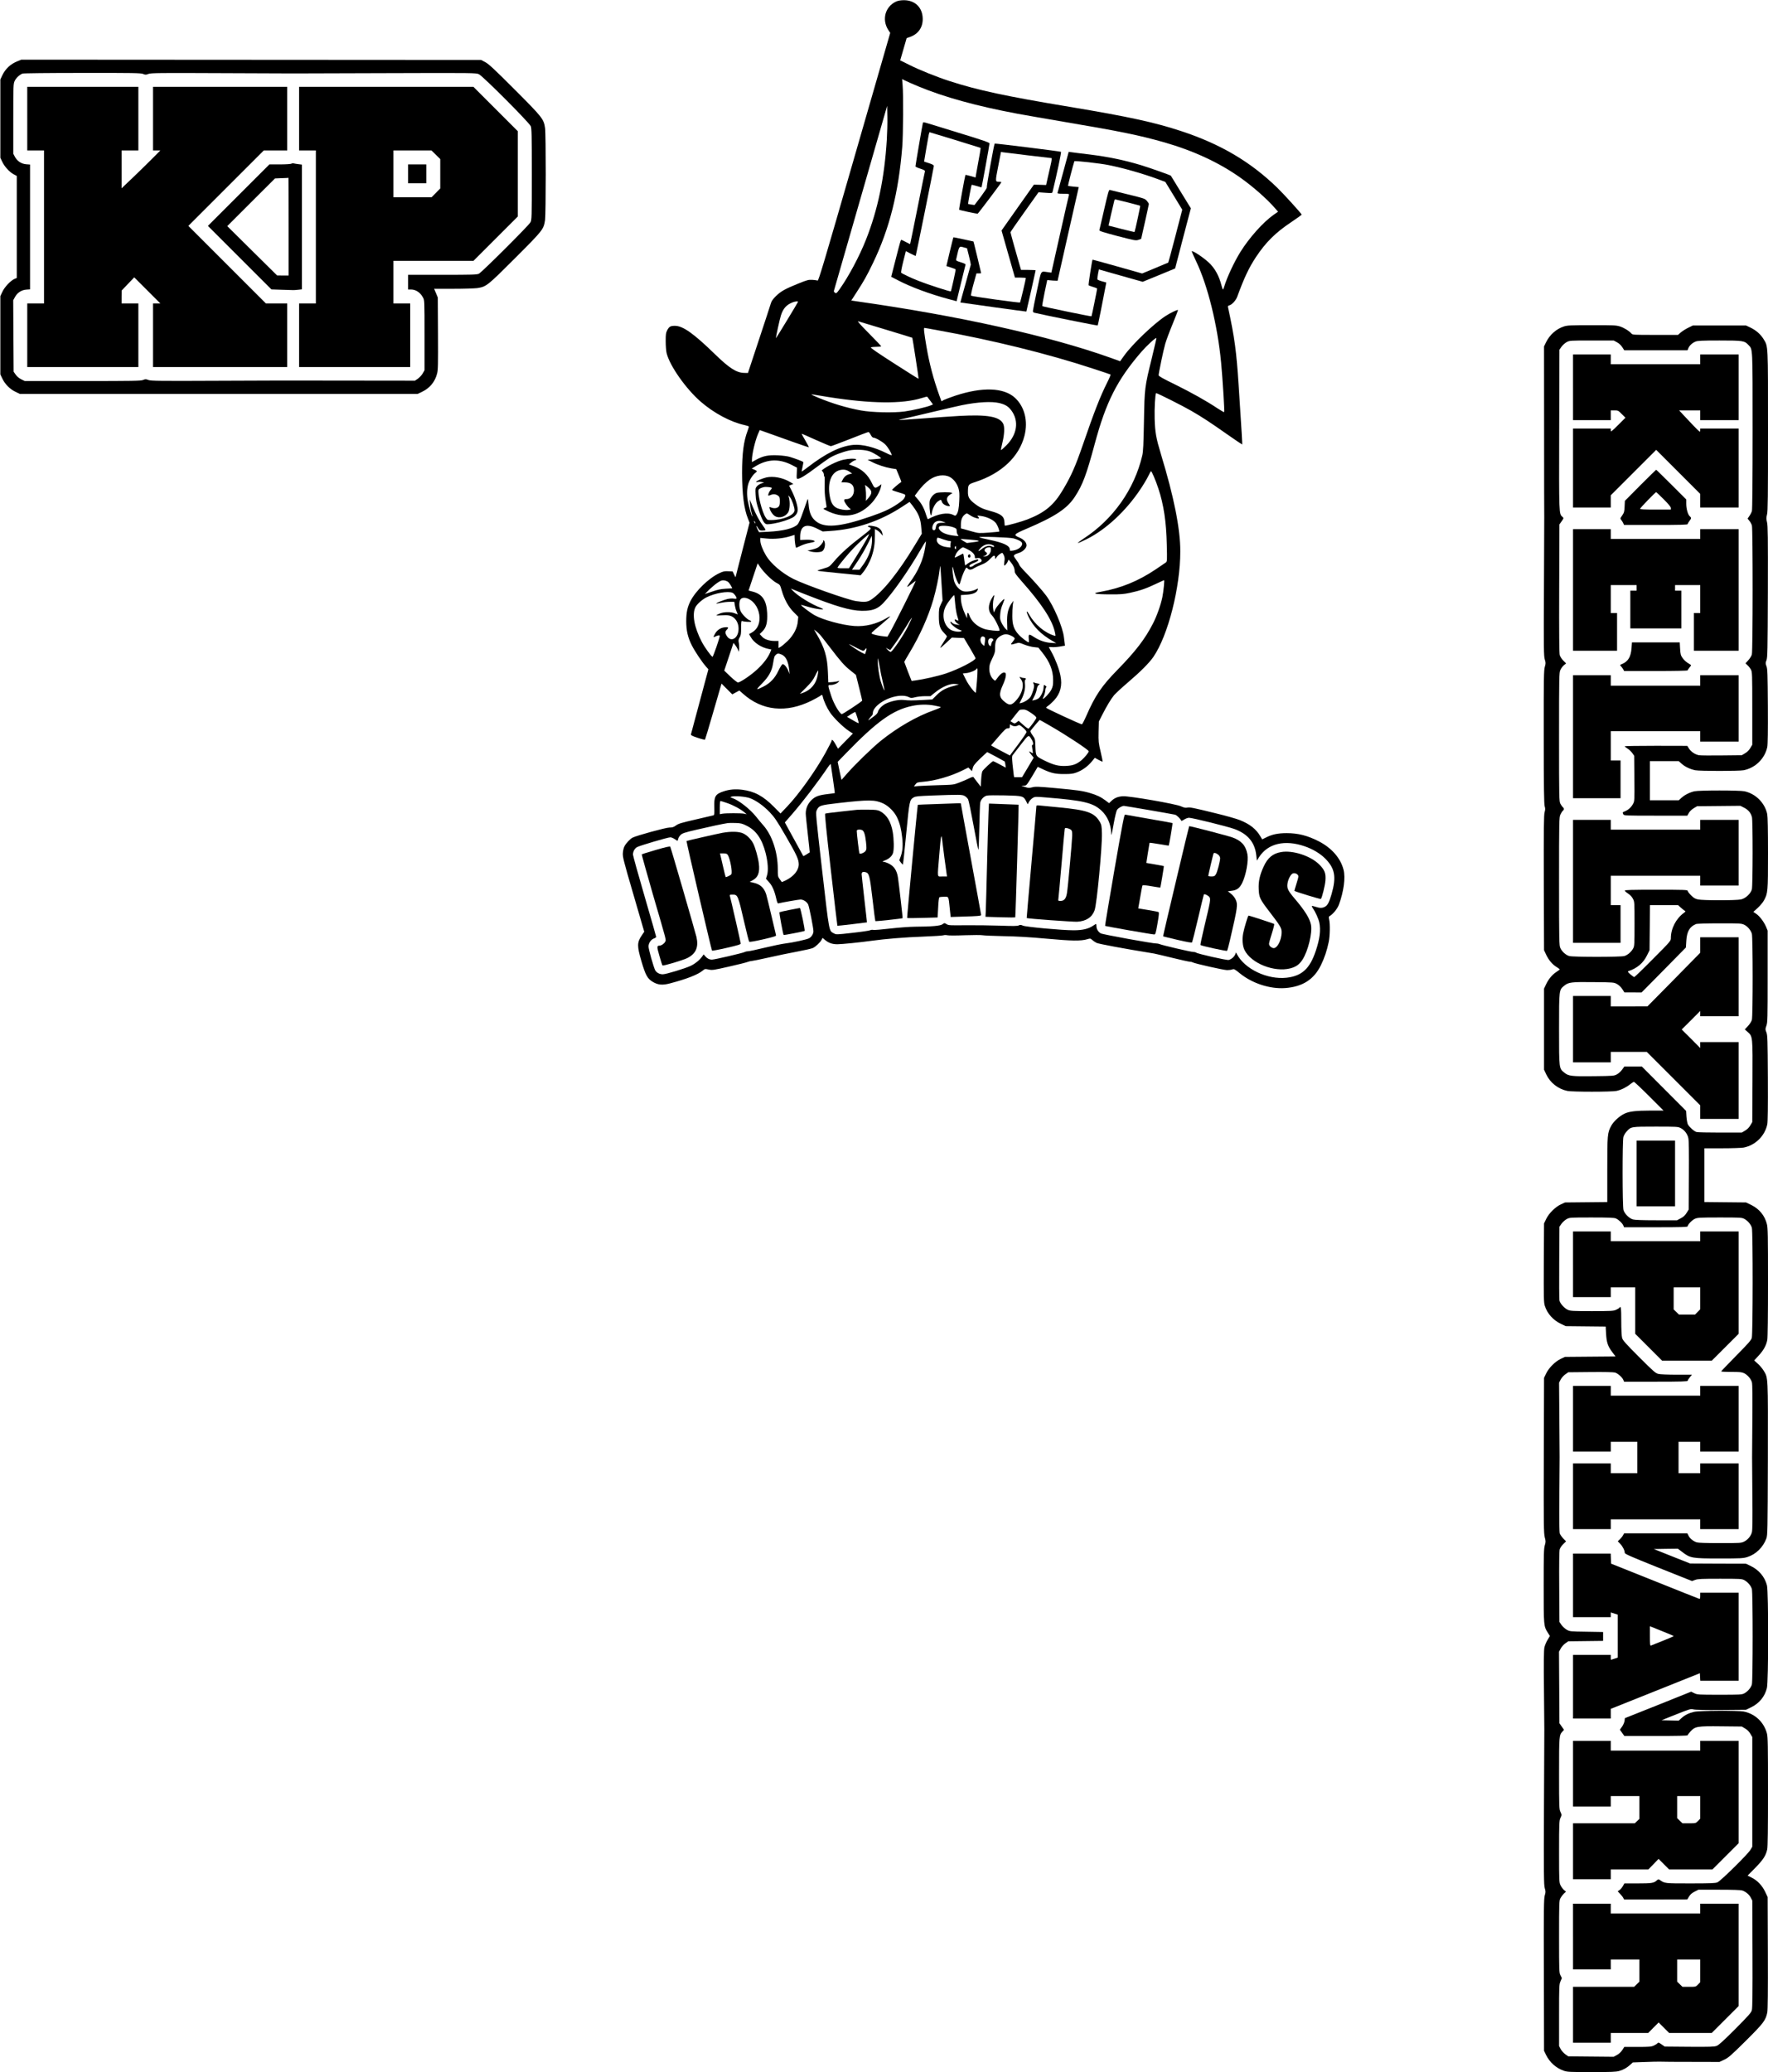 <?xml version="1.0" encoding="UTF-8" standalone="yes"?>
<svg version="1.0" xmlns="http://www.w3.org/2000/svg" width="669.244mm" height="784.457mm" viewBox="0 0 2530 2965" preserveAspectRatio="xMidYMid meet">
  <g transform="translate(0,2965) scale(0.1,-0.1)" fill="#000000" stroke="none">
    <path d="M12824 29631 c-156 -71 -208 -256 -114 -405 l29 -44 -512 -1776
c-429 -1491 -514 -1775 -527 -1769 -8 4 -42 9 -75 11 -54 3 -74 -2 -198 -52
-191 -77 -252 -111 -324 -181 -45 -45 -64 -73 -73 -106 -7 -24 -83 -258 -170
-519 l-157 -475 -54 1 c-111 3 -212 68 -414 264 -308 300 -462 410 -578 410
-62 0 -82 -11 -109 -63 -19 -36 -22 -57 -22 -157 0 -63 6 -140 13 -170 44
-182 277 -513 491 -698 186 -161 425 -289 623 -332 32 -8 60 -16 62 -20 2 -4
-5 -31 -16 -60 -58 -152 -80 -326 -80 -608 1 -303 28 -512 83 -648 l24 -61
-101 -391 -100 -391 -21 42 -20 42 -63 3 c-53 3 -73 -2 -126 -27 -152 -71
-340 -253 -415 -401 -44 -87 -60 -164 -60 -287 0 -133 22 -230 79 -344 44 -87
142 -234 200 -301 l38 -43 -122 -455 c-68 -250 -125 -464 -127 -474 -2 -16 13
-24 96 -52 56 -19 102 -30 105 -25 4 6 58 188 121 405 l115 396 77 -77 77 -77
51 28 50 27 50 -44 c275 -247 621 -282 984 -101 49 25 102 54 117 64 35 26 36
25 44 -11 13 -57 57 -154 101 -220 51 -77 191 -214 272 -267 l57 -37 -107
-108 -106 -109 -37 66 c-32 58 -55 76 -55 45 0 -5 -39 -80 -86 -167 -141 -257
-379 -591 -548 -769 l-97 -102 -92 93 c-156 158 -280 224 -457 247 -99 12
-181 5 -265 -23 -121 -40 -139 -72 -133 -236 2 -84 0 -103 -12 -107 -8 -2
-114 -27 -235 -55 -243 -56 -266 -63 -312 -97 -24 -17 -45 -23 -84 -23 -51 0
-471 -115 -528 -145 -35 -18 -95 -82 -116 -125 -10 -19 -20 -61 -22 -95 -4
-55 9 -107 151 -593 l155 -533 -34 -50 c-70 -102 -71 -153 -6 -373 58 -198 86
-248 160 -293 76 -46 140 -52 249 -23 237 62 401 126 469 184 29 24 33 25 85
14 52 -11 69 -8 289 42 129 29 249 59 268 67 18 7 43 13 55 13 11 0 120 22
241 49 121 28 307 66 414 86 107 20 208 43 225 52 40 20 104 80 122 116 l15
28 32 -27 c53 -45 105 -64 180 -64 62 0 331 27 492 50 186 26 486 51 730 59
149 6 281 14 295 19 14 5 38 5 55 1 16 -5 129 -5 250 0 121 4 236 4 255 0 19
-4 154 -10 300 -13 182 -3 375 -14 615 -36 363 -33 492 -35 584 -8 42 13 46
12 70 -10 14 -13 42 -32 62 -42 29 -15 387 -82 824 -153 17 -3 133 -30 259
-61 126 -31 240 -56 253 -56 13 0 32 -4 42 -10 35 -18 443 -110 491 -110 27 0
60 4 75 10 23 9 34 4 106 -55 178 -145 430 -227 648 -212 250 18 413 122 513
327 51 103 87 212 112 332 18 85 21 260 6 323 -7 33 -6 41 8 49 45 24 110 104
131 160 70 189 97 389 67 503 -42 165 -170 312 -356 407 -161 82 -294 116
-458 116 -124 0 -208 -18 -291 -60 l-59 -29 -25 42 c-63 107 -150 175 -293
233 -46 19 -202 63 -346 98 -331 81 -369 89 -410 81 -24 -5 -48 1 -88 19 -77
35 -737 149 -830 144 -73 -4 -123 -25 -168 -69 l-31 -30 -47 36 c-66 50 -129
81 -226 109 -111 32 -174 41 -499 71 -243 22 -282 23 -327 11 -46 -12 -57 -11
-104 5 l-53 18 37 1 c36 0 37 1 118 134 l80 135 83 -39 c112 -52 173 -65 302
-64 88 0 122 4 170 22 81 30 158 85 215 153 l47 57 53 -29 c29 -16 55 -27 58
-25 2 3 -10 66 -28 141 -30 128 -32 146 -29 285 l4 148 48 95 c65 127 126 229
171 283 21 24 110 107 199 183 183 156 304 279 364 366 210 310 383 992 383
1510 0 323 -91 778 -276 1385 -70 233 -85 313 -91 510 -4 152 7 353 21 367 6
6 379 -181 501 -252 156 -90 271 -165 508 -332 121 -85 221 -152 223 -151 3 3
-6 157 -51 848 -32 489 -58 683 -152 1116 -4 16 1 23 19 27 38 10 94 71 113
124 98 268 166 412 265 563 142 215 283 355 509 505 82 55 149 103 148 107 -6
18 -258 296 -349 384 -383 372 -810 624 -1373 810 -383 126 -752 207 -1605
349 -913 152 -1305 236 -1710 367 -180 58 -435 160 -581 234 l-127 63 46 159
46 159 46 16 c120 43 186 136 184 262 -2 159 -109 265 -269 265 -47 0 -84 -7
-111 -19z m321 -1216 c366 -152 834 -281 1410 -389 105 -19 417 -74 695 -121
778 -132 1045 -186 1399 -286 425 -121 796 -292 1105 -512 175 -124 378 -303
486 -428 l49 -56 -62 -43 c-152 -107 -352 -331 -479 -536 -89 -144 -190 -361
-229 -491 -7 -24 -15 -43 -19 -43 -3 0 -12 24 -19 53 -37 145 -98 255 -188
337 -80 73 -227 170 -239 157 -2 -2 25 -64 60 -138 168 -348 309 -919 360
-1454 20 -207 51 -704 44 -710 -3 -3 -45 21 -94 53 -162 108 -366 222 -606
341 -173 84 -238 121 -238 133 0 33 69 363 95 453 15 50 62 177 106 283 44
107 78 196 76 198 -8 8 -112 -42 -183 -89 -167 -110 -473 -403 -587 -563 l-58
-81 -136 49 c-872 312 -2169 601 -3630 808 l-81 12 72 112 c102 156 154 248
239 426 235 487 366 1008 418 1660 14 172 17 758 5 888 l-7 83 40 -20 c22 -12
110 -50 196 -86z m-455 -765 c-34 -545 -128 -997 -297 -1425 -95 -241 -249
-529 -379 -712 -41 -57 -47 -62 -65 -50 -11 6 -18 19 -16 27 2 8 175 607 383
1331 l379 1317 3 -157 c2 -86 -2 -235 -8 -331z m-1270 -2316 c0 -7 -314 -524
-316 -521 -5 5 55 278 71 326 33 102 79 152 170 188 32 12 75 17 75 7z m1258
-399 c205 -62 375 -114 377 -116 4 -5 93 -583 90 -587 -2 -2 -159 97 -349 219
-237 152 -343 225 -334 230 7 5 43 9 81 9 37 0 67 3 67 7 0 4 -80 88 -177 186
-115 116 -169 176 -153 172 14 -5 193 -59 398 -120z m723 -5 c799 -144 1594
-340 2238 -552 135 -44 249 -82 253 -85 4 -2 -17 -53 -47 -112 -103 -206 -185
-416 -352 -901 -104 -301 -163 -436 -281 -634 -130 -221 -258 -328 -511 -427
-80 -31 -287 -89 -321 -89 -3 0 -6 21 -6 46 -3 86 -46 122 -202 164 -114 30
-161 54 -241 118 -64 52 -81 86 -80 157 2 105 3 106 109 141 370 121 624 360
700 660 54 211 2 416 -136 544 -160 147 -466 158 -854 30 -68 -23 -140 -50
-161 -60 l-37 -20 -30 83 c-85 235 -144 461 -185 702 -33 195 -41 265 -29 265
5 0 83 -13 173 -30z m3085 -387 c-107 -436 -107 -434 -116 -918 -6 -332 -11
-435 -24 -490 -113 -484 -417 -915 -840 -1190 -48 -32 -85 -60 -82 -63 3 -3
61 22 128 56 274 137 559 401 767 713 43 64 93 148 112 187 19 40 37 72 40 72
10 0 69 -137 104 -245 78 -235 114 -475 122 -813 5 -220 5 -234 -13 -248 -11
-8 -75 -52 -144 -98 -251 -169 -499 -270 -784 -321 -86 -16 -96 -20 -75 -28
13 -6 105 -10 204 -10 149 -1 198 3 285 22 141 30 233 62 369 127 62 29 116
54 119 54 8 0 -8 -159 -24 -240 -24 -116 -79 -272 -136 -382 -112 -219 -246
-394 -509 -663 -226 -231 -318 -368 -445 -659 -29 -66 -57 -120 -63 -119 -41
10 -511 228 -511 237 0 6 13 19 29 29 16 9 53 44 84 76 92 100 121 214 92 356
-20 98 -72 234 -125 331 -22 39 -40 73 -40 75 0 3 19 3 41 1 23 -3 75 1 116 8
l73 13 -4 31 c-3 17 -8 56 -11 87 -16 146 -147 453 -255 599 -58 78 -200 237
-327 367 -28 29 -55 63 -58 75 -4 13 -25 46 -46 74 -35 48 -37 53 -21 67 9 8
36 20 59 26 57 16 113 69 113 109 0 43 -40 86 -105 113 -87 36 -78 47 103 124
413 176 584 290 695 461 112 173 163 311 282 752 162 605 323 921 671 1323 75
86 203 204 212 194 2 -2 -26 -124 -62 -272z m-4626 -573 c604 -95 1051 -100
1328 -14 42 13 78 22 80 20 1 -2 21 -28 43 -57 l40 -54 -33 -14 c-60 -25 -255
-70 -375 -87 -155 -21 -468 -14 -624 15 -202 37 -405 98 -609 182 -104 44
-122 55 -70 45 19 -4 118 -20 220 -36z m2439 -85 c87 -21 129 -47 174 -107
111 -151 83 -344 -73 -500 -39 -39 -73 -69 -76 -66 -2 3 7 52 21 109 29 119
33 225 10 269 -52 101 -226 132 -620 111 -115 -7 -358 -23 -539 -37 -181 -14
-330 -23 -332 -21 -2 2 25 9 59 16 34 7 220 50 412 96 193 46 387 91 433 100
224 45 421 56 531 30z m-2956 -555 c126 -45 231 -80 232 -78 2 2 -21 46 -51
97 -30 51 -54 95 -52 96 2 2 93 -38 203 -88 110 -49 207 -90 215 -89 8 0 130
46 270 101 140 56 260 101 267 101 7 0 22 -18 33 -40 11 -22 27 -40 36 -40 30
0 128 -55 170 -96 39 -38 94 -128 94 -154 0 -6 -35 7 -77 29 -171 85 -344 128
-472 117 -184 -17 -392 -119 -651 -319 -47 -36 -86 -64 -88 -63 -1 2 4 32 12
66 8 35 13 67 10 71 -5 8 -114 50 -194 74 -30 9 -107 19 -170 22 -136 6 -210
-9 -307 -62 l-63 -35 0 29 c0 83 45 275 87 373 l25 56 121 -43 c67 -24 225
-80 350 -125z m1106 -138 c58 -23 166 -90 158 -99 -3 -3 -48 -8 -99 -12 l-93
-7 62 -32 c79 -41 189 -77 278 -92 l70 -11 38 -91 c21 -49 37 -91 35 -92 -38
-24 -137 -110 -133 -115 2 -5 47 -21 100 -36 86 -26 95 -30 89 -49 -12 -42
-35 -65 -117 -120 -104 -69 -193 -110 -381 -175 -443 -153 -664 -170 -788 -61
-61 53 -88 120 -97 234 -4 50 -10 84 -14 76 -3 -8 -31 -87 -62 -174 -37 -108
-64 -169 -82 -188 -54 -57 -205 -94 -419 -105 l-132 -6 -22 42 c-26 53 -20 65
8 16 19 -31 26 -35 61 -35 22 0 42 3 45 8 2 4 -11 28 -30 52 -52 69 -104 164
-152 280 l-43 105 5 -71 c3 -38 12 -92 21 -119 8 -27 12 -51 10 -53 -6 -6 -52
154 -64 222 -16 90 -13 177 8 246 19 60 65 130 103 158 26 19 22 28 -18 44
l-37 15 59 36 c171 103 342 107 524 11 l65 -34 -3 -80 c-4 -69 -2 -80 12 -80
32 0 117 51 253 154 76 57 165 120 197 141 67 43 190 90 286 111 90 19 230 12
299 -14z m1142 -365 c56 -30 104 -93 125 -164 13 -43 15 -83 11 -172 -5 -117
-16 -171 -41 -204 -13 -17 -17 -17 -43 -4 -82 42 -217 19 -364 -60 -4 -2 -17
29 -29 69 -26 87 -65 158 -120 220 l-40 46 43 58 c53 71 117 136 172 174 91
63 208 78 286 37z m-533 -410 c90 -120 116 -185 126 -322 l7 -80 -94 -155
c-239 -398 -471 -686 -636 -792 -51 -32 -95 -35 -213 -17 -122 19 -729 234
-893 316 -163 82 -325 220 -393 335 -49 83 -81 167 -82 213 l0 40 91 -9 c105
-11 239 2 337 33 l62 19 1 -42 c0 -45 13 -134 20 -141 3 -2 31 9 64 26 33 16
89 35 125 41 36 6 69 15 74 19 18 16 -50 31 -126 27 l-78 -3 0 44 c0 159 81
199 240 120 l83 -42 106 7 c363 22 718 141 1031 347 58 38 106 69 106 69 1 0
20 -24 42 -53z m845 -151 c30 -19 97 -39 104 -32 4 3 -1 14 -11 24 -16 18 -14
19 46 10 87 -12 182 -60 213 -106 23 -33 51 -110 43 -117 -2 -1 -68 -8 -147
-14 -138 -10 -147 -10 -230 13 -47 14 -105 29 -128 36 l-43 11 0 55 c0 66 18
113 55 142 26 21 30 21 52 7 12 -8 33 -21 46 -29z m-3093 -101 c0 -5 -5 -3
-10 5 -5 8 -10 20 -10 25 0 6 5 3 10 -5 5 -8 10 -19 10 -25z m2690 20 l35 -13
-56 -1 c-64 -1 -79 -13 -88 -69 -5 -28 -11 -37 -26 -37 -43 0 -24 94 24 120
32 18 65 18 111 0z m148 -80 c38 -16 42 -20 42 -53 0 -19 8 -44 17 -54 16 -18
15 -18 -43 -12 -120 12 -198 45 -225 95 -8 15 -7 24 2 36 18 20 146 13 207
-12z m857 -157 c65 -19 111 -43 119 -63 17 -45 -47 -100 -128 -111 -43 -6 -46
-5 -46 15 0 55 -88 97 -297 140 -73 15 -136 31 -140 35 -14 15 438 -1 492 -16z
m-1010 -13 c39 -13 81 -25 94 -25 17 0 22 -4 17 -16 -3 -9 -6 -29 -6 -46 l0
-31 -50 6 c-96 11 -157 62 -143 118 7 24 4 24 88 -6z m380 -4 c156 -13 170
-23 55 -37 l-94 -12 -51 29 c-27 16 -43 29 -35 29 8 0 65 -4 125 -9z m-635
-108 c-29 -183 -99 -342 -224 -511 -21 -29 -37 -55 -34 -58 3 -2 30 16 61 41
31 25 58 45 61 45 8 0 -304 -623 -361 -722 l-44 -77 -52 5 c-59 6 -123 19
-162 34 -26 10 -24 12 112 125 76 64 140 120 141 125 2 6 -23 -5 -55 -25 -139
-82 -301 -122 -457 -111 -169 12 -444 86 -566 153 -61 33 -205 142 -197 149 1
2 38 -8 80 -21 127 -41 304 -60 207 -23 -143 54 -336 173 -409 252 l-25 26 75
-30 c40 -17 173 -69 294 -115 366 -139 546 -183 710 -172 108 6 175 36 244
109 134 141 360 463 521 741 46 80 86 144 89 142 2 -3 -2 -39 -9 -82z m973 25
c10 -5 15 -13 12 -19 -4 -6 -13 -5 -25 1 -45 24 -95 11 -162 -42 -45 -36 -49
-25 -8 20 52 57 121 72 183 40z m-533 -35 c0 -20 -3 -24 -11 -16 -7 7 -9 19
-6 27 10 24 17 19 17 -11z m169 -23 c65 -33 101 -70 101 -107 0 -22 3 -23 33
-18 25 5 39 2 50 -10 28 -28 18 -43 -41 -63 -18 -6 -45 -20 -59 -32 -32 -25
-66 -27 -61 -3 2 10 27 26 66 41 36 14 62 30 62 38 0 11 -7 13 -27 8 -47 -11
-95 -33 -129 -59 l-32 -25 -6 28 c-3 15 -8 53 -12 85 -3 31 -9 57 -13 57 -3 0
-30 -14 -60 -30 -30 -17 -56 -28 -59 -26 -2 3 6 26 18 51 19 40 79 95 103 95
4 0 34 -13 66 -30z m331 -4 c0 -49 -42 -96 -83 -95 l-32 1 27 9 c34 13 43 36
18 49 -43 23 -15 69 43 70 24 0 27 -3 27 -34z m186 -82 c12 -29 13 -49 6 -90
-5 -30 -5 -54 -1 -54 13 0 40 32 51 59 l10 26 30 -35 c37 -44 58 -90 58 -131
0 -26 19 -52 103 -148 283 -319 431 -545 471 -719 14 -63 14 -63 -7 -56 -139
42 -279 160 -360 303 -40 71 -47 48 -9 -32 65 -139 181 -255 346 -349 l51 -29
-75 4 c-88 6 -165 33 -249 87 -69 45 -76 42 -69 -35 2 -25 1 -45 -1 -45 -16 0
-109 71 -145 112 -67 73 -90 141 -90 263 -1 55 3 127 7 160 l9 60 -31 -44
c-46 -69 -64 -150 -59 -275 l3 -105 -28 26 c-15 15 -39 51 -54 81 -23 47 -25
61 -20 126 3 49 15 96 36 144 16 40 27 72 23 72 -18 0 -113 -109 -130 -149
l-20 -43 -7 32 c-10 46 -8 122 5 170 16 60 6 60 -29 -2 -55 -97 -54 -185 5
-243 39 -40 119 -204 106 -217 -11 -11 -165 6 -219 25 -105 36 -184 110 -214
199 -15 45 -29 40 -30 -10 l-1 -37 -28 60 c-36 75 -60 165 -60 226 l0 46 78 5
c88 5 144 27 160 63 13 29 11 30 -26 11 -47 -24 -135 -36 -178 -24 -50 13
-104 70 -127 134 -17 45 -37 226 -24 214 3 -3 12 -37 21 -76 14 -70 59 -174
74 -174 4 0 15 29 24 65 18 68 66 175 78 175 4 0 13 -7 20 -15 18 -21 52 -19
91 8 19 12 66 35 106 50 55 22 82 40 123 83 54 57 69 59 70 9 0 -16 4 -14 21
13 19 29 61 61 82 62 4 0 15 -16 23 -36z m-3377 -294 c42 -42 98 -87 125 -100
48 -25 49 -26 73 -109 36 -125 96 -235 172 -310 l64 -64 -6 -63 c-7 -97 -61
-201 -145 -283 -38 -36 -83 -74 -100 -84 l-32 -18 0 50 0 51 -53 0 c-80 0
-150 24 -185 65 l-31 34 39 38 c56 56 74 127 68 263 -9 179 -68 269 -202 305
l-64 17 65 195 65 194 36 -53 c19 -29 69 -87 111 -128z m2485 -123 l14 -229
-26 -56 c-24 -51 -27 -69 -27 -167 0 -131 16 -182 75 -240 22 -22 40 -44 40
-50 0 -5 -22 -44 -50 -85 -27 -41 -47 -76 -45 -78 2 -3 41 29 85 71 l81 76 86
-4 87 -3 83 -139 c45 -76 82 -143 83 -150 1 -32 -245 -159 -427 -219 -103 -35
-325 -85 -434 -99 l-54 -7 -53 134 c-28 74 -52 137 -52 139 0 3 35 64 78 135
147 245 266 512 337 754 40 138 80 328 92 435 9 80 8 85 27 -218z m-3052 36
c11 -10 28 -34 39 -54 l18 -36 -92 -5 c-70 -4 -116 -13 -196 -41 l-104 -35 59
60 c33 32 86 77 119 100 51 34 66 39 98 35 21 -3 48 -14 59 -24z m61 -154 c23
-11 57 -57 57 -78 0 -7 -13 -9 -39 -5 -22 4 -64 1 -93 -6 -56 -14 -164 -57
-157 -64 2 -3 31 2 64 10 33 7 90 14 126 14 l67 0 7 -47 c4 -27 15 -67 25 -90
11 -24 17 -43 16 -43 -2 0 -21 7 -42 16 -54 23 -161 21 -218 -5 -25 -11 -46
-22 -46 -25 0 -2 33 -2 74 1 97 7 139 -2 181 -38 46 -41 69 -104 63 -174 -10
-124 -112 -174 -168 -83 -26 43 -25 64 4 93 29 29 15 38 -45 29 -53 -9 -99
-41 -126 -89 -30 -53 -29 -58 7 -40 31 16 60 20 60 8 0 -27 -96 -303 -104
-300 -20 7 -116 141 -155 217 -107 206 -141 395 -88 496 22 42 96 108 156 138
120 61 310 94 374 65z m3186 -160 c6 -65 19 -143 30 -175 11 -33 18 -60 16
-62 -2 -2 -13 2 -25 8 -12 6 -24 9 -27 7 -9 -10 17 -47 45 -62 l27 -16 -43 5
c-27 3 -53 13 -68 27 -19 18 -24 19 -24 7 0 -24 83 -92 130 -108 39 -13 40
-14 18 -23 -34 -12 -113 2 -150 27 -96 65 -125 213 -65 332 28 56 119 173 123
158 2 -5 7 -61 13 -125z m-2925 54 c85 -59 135 -176 123 -289 -8 -81 -49 -143
-120 -180 l-28 -15 23 -41 c47 -84 150 -152 261 -173 l35 -7 -18 -44 c-33 -76
-95 -157 -183 -239 -83 -79 -243 -188 -276 -189 -10 -1 -58 37 -108 84 l-89
86 66 198 66 199 23 -29 c13 -16 30 -45 39 -64 l16 -35 4 45 c1 25 -1 63 -6
85 -7 33 -4 47 12 75 18 29 21 52 21 138 0 74 3 101 12 98 30 -12 133 -18 133
-8 0 6 -10 14 -21 17 -35 11 -111 87 -130 130 -27 58 -25 149 2 176 28 28 88
21 143 -18z m2243 -386 c-59 -116 -204 -332 -238 -353 -6 -3 -25 8 -43 26
l-31 32 32 -16 33 -16 64 87 c36 49 105 154 153 234 48 81 90 145 92 143 3 -2
-26 -64 -62 -137z m-1256 -104 c15 -15 79 -98 144 -183 155 -203 207 -263 298
-335 l75 -60 46 -184 c26 -101 45 -185 44 -186 -56 -47 -283 -195 -293 -192
-35 14 -113 148 -148 254 -54 168 -54 163 -12 163 43 0 95 20 115 45 14 17 13
18 -5 10 -11 -4 -47 -10 -81 -13 l-61 -4 -6 148 c-8 220 -48 351 -167 553
l-32 54 29 -21 c15 -11 40 -33 54 -49z m2751 -24 c21 -11 38 -26 38 -34 0 -8
-14 -30 -31 -50 -35 -39 -28 -43 45 -21 46 14 51 14 124 -16 41 -16 104 -33
138 -36 l63 -7 55 -69 c109 -137 156 -256 156 -396 0 -73 -4 -94 -26 -138 -22
-45 -110 -139 -121 -129 -2 2 4 19 14 37 9 19 18 55 21 82 2 26 10 48 16 48
11 1 -22 30 -34 30 -3 0 -6 -19 -7 -41 -2 -50 -39 -127 -73 -151 -14 -10 -40
-21 -58 -24 l-32 -7 29 57 c16 30 33 77 37 103 5 32 14 53 28 63 20 14 20 15
-14 21 -19 3 -43 10 -53 14 -16 7 -16 5 -6 -19 10 -21 9 -38 -5 -89 -10 -34
-27 -77 -38 -95 -21 -34 -84 -76 -131 -88 l-29 -7 30 59 c39 78 56 154 49 220
-3 30 -1 56 4 59 18 12 9 25 -17 25 -14 0 -34 5 -45 10 -25 14 -24 5 4 -33 51
-72 15 -208 -83 -309 -57 -59 -85 -62 -146 -15 -87 66 -94 116 -33 248 24 53
41 106 42 131 2 39 0 43 -24 46 -26 3 -66 -32 -111 -97 -17 -24 -18 -24 -39
-5 -40 36 -63 95 -62 159 0 49 8 75 42 144 37 77 41 92 41 161 0 93 21 133 90
168 51 26 88 24 152 -9z m-388 -77 c-4 -31 -8 -59 -10 -61 -1 -2 -14 8 -28 22
-47 47 -26 134 26 106 15 -8 17 -18 12 -67z m115 34 c9 -10 8 -16 -4 -26 -8
-6 -17 -28 -21 -46 -6 -33 -7 -34 -25 -18 -21 19 -25 74 -7 92 16 16 43 15 57
-2z m-1858 -166 c9 0 24 10 32 23 20 27 23 6 6 -41 l-11 -31 -51 25 c-49 25
-177 111 -177 119 0 2 42 -19 93 -46 50 -27 99 -49 108 -49z m-1167 -54 c62
-26 97 -99 110 -226 l6 -55 -17 43 c-24 59 -65 107 -86 99 -9 -3 -35 -45 -58
-93 -51 -108 -118 -178 -215 -227 -111 -56 -114 -51 -23 41 98 99 143 179 160
282 18 106 19 110 39 130 24 24 39 25 84 6z m1450 -400 c14 -60 25 -111 22
-113 -4 -5 -32 63 -52 127 -22 70 -44 218 -43 290 0 62 1 60 24 -65 12 -71 34
-179 49 -239z m1346 20 c-7 -88 -14 -163 -15 -165 -12 -12 -102 104 -141 182
l-46 92 54 6 c53 6 130 38 144 61 15 25 16 -15 4 -176z m-2280 79 c-23 -121
-98 -208 -212 -248 l-43 -14 91 91 c72 72 99 107 130 171 21 44 41 76 43 72 1
-4 -2 -37 -9 -72z m2019 -126 c9 0 -19 -9 -62 -20 -115 -28 -184 -64 -254
-134 l-62 -62 -138 -8 c-156 -8 -193 -8 -280 1 -66 6 -179 -18 -252 -55 -50
-26 -101 -80 -108 -114 -4 -20 -23 -41 -62 -69 -31 -23 -63 -46 -71 -52 -18
-14 24 46 45 64 8 7 15 23 15 37 0 88 156 204 322 239 79 17 152 13 199 -12
25 -12 35 -12 86 1 31 8 93 15 138 15 l80 0 67 54 c103 83 219 131 292 120 16
-2 36 -4 45 -5z m-345 -304 c42 -8 82 -17 88 -21 6 -4 -38 -24 -98 -45 -246
-87 -521 -246 -759 -437 -127 -103 -374 -343 -492 -479 l-71 -81 -15 66 c-8
37 -21 95 -27 129 l-13 63 122 126 c436 450 666 616 941 674 105 23 224 25
324 5z m1381 -105 c48 -32 75 -57 75 -69 0 -15 -71 -114 -110 -155 -5 -5 -38
17 -76 52 l-68 60 -24 -19 c-30 -23 -36 -23 -67 -3 l-25 16 61 78 c33 44 66
81 72 84 7 2 29 5 50 5 30 1 54 -10 112 -49z m-2486 -68 c12 -41 21 -76 18
-78 -2 -3 -41 16 -85 43 l-81 47 57 38 c31 20 59 34 62 30 3 -4 16 -40 29 -80z
m2753 -113 c234 -134 558 -348 558 -368 0 -16 -58 -88 -100 -124 -69 -59 -124
-80 -220 -85 -111 -6 -185 13 -320 80 -121 61 -118 57 -124 210 -3 93 -5 99
-40 148 -23 32 -34 56 -29 64 10 17 127 156 131 156 2 0 67 -36 144 -81z
m-500 -9 c16 0 37 5 47 12 16 10 26 5 70 -32 28 -24 51 -52 51 -62 0 -10 -54
-90 -120 -178 l-119 -159 -108 57 c-59 30 -120 63 -135 72 l-26 16 105 122
c89 103 110 122 134 122 26 0 29 4 29 31 0 29 1 30 22 15 12 -9 35 -16 50 -16z
m244 -195 c22 -38 24 -75 4 -75 -4 0 -4 -19 1 -42 4 -24 8 -51 9 -61 0 -17 -2
-17 -22 -3 -39 28 -40 17 -2 -29 l36 -45 -83 -140 -84 -140 -56 0 -57 0 -6 38
c-3 20 -10 88 -17 150 -9 96 -9 116 4 130 7 9 60 77 116 150 114 147 110 146
157 67z m-513 -241 c67 -37 124 -68 125 -69 2 -2 6 -23 9 -46 l6 -42 -86 46
c-48 26 -91 47 -95 47 -13 0 -141 -119 -154 -144 -7 -11 -15 -66 -18 -121 l-5
-100 -50 64 c-27 36 -53 69 -56 74 -3 5 -30 -3 -59 -18 -30 -15 -92 -42 -139
-60 -85 -33 -88 -33 -306 -39 -121 -4 -249 -9 -283 -12 l-64 -6 22 30 c20 27
28 30 103 36 176 14 408 81 578 167 l76 38 26 -26 25 -26 12 44 c9 36 28 60
107 137 53 50 98 92 100 92 2 0 59 -30 126 -66z m-2334 -319 c16 -110 28 -201
27 -202 -1 -1 -44 -7 -96 -13 -135 -16 -185 -34 -240 -89 -52 -52 -80 -119
-80 -190 0 -25 14 -160 30 -300 16 -140 28 -255 27 -256 -1 0 -22 -13 -45 -29
-24 -15 -45 -26 -47 -24 -1 2 -61 110 -133 242 l-131 239 102 117 c157 181
360 446 517 677 19 28 36 46 38 40 1 -7 15 -102 31 -212z m1888 -245 c18 -10
39 -32 47 -47 8 -16 43 -185 78 -376 34 -191 66 -347 69 -347 4 0 9 143 13
318 4 174 9 334 12 354 7 47 49 93 95 105 19 5 136 6 261 3 256 -6 264 -8 304
-87 l20 -40 20 36 c10 19 34 44 53 55 33 19 41 19 185 7 544 -44 679 -76 801
-192 83 -78 133 -196 136 -318 1 -52 5 -35 38 145 16 89 36 173 46 187 16 26
71 57 98 57 17 0 695 -117 732 -126 24 -6 78 -59 87 -84 2 -8 16 -4 42 14 22
14 53 26 70 26 47 0 548 -124 648 -160 195 -71 297 -194 316 -383 l7 -70 33
51 c126 195 369 252 654 153 111 -38 218 -102 287 -170 145 -144 167 -266 95
-516 -34 -115 -55 -156 -92 -177 -37 -22 -75 -23 -136 -2 -26 9 -50 14 -53 11
-3 -3 4 -18 15 -34 36 -51 79 -147 91 -201 23 -109 8 -233 -50 -406 -85 -256
-199 -360 -418 -385 -276 -30 -600 124 -711 338 l-12 24 -13 -30 c-15 -35 -56
-69 -93 -78 -29 -6 -450 89 -467 106 -5 5 -23 9 -40 9 -34 0 -442 95 -484 113
-14 5 -33 9 -42 8 -37 -4 -771 129 -798 145 -36 21 -61 63 -61 103 0 17 -2 31
-6 31 -3 0 -22 -11 -42 -25 -66 -45 -151 -65 -279 -65 -167 0 -679 47 -724 66
-30 13 -41 14 -60 4 -18 -10 -77 -11 -264 -4 -132 4 -352 7 -490 6 -231 -3
-252 -2 -280 16 -30 18 -30 18 -58 -2 -31 -23 -153 -34 -392 -35 -81 -1 -231
-12 -355 -26 -118 -14 -227 -23 -242 -20 -15 4 -36 1 -47 -5 -12 -6 -125 -23
-253 -37 -230 -26 -231 -26 -266 -7 -71 39 -63 -5 -167 898 -93 813 -94 831
-77 865 33 67 47 71 314 102 431 49 518 48 634 -5 80 -37 165 -122 202 -204
40 -87 58 -159 72 -284 13 -116 6 -200 -22 -275 l-19 -52 22 -31 c13 -16 25
-30 29 -30 3 0 25 199 48 443 46 476 48 484 108 519 25 15 69 19 260 26 397
15 435 15 471 -8z m-3074 -30 c88 -33 194 -109 283 -202 67 -71 100 -119 223
-331 163 -281 190 -341 191 -413 0 -86 -71 -173 -188 -231 -29 -14 -54 -24
-55 -22 -2 2 -15 21 -30 41 -26 35 -27 43 -27 150 -1 236 -82 480 -209 622
-31 35 -76 89 -101 121 -84 107 -248 236 -340 267 -31 10 -32 12 -15 19 38 16
206 3 268 -21z m-329 -69 c85 -28 194 -87 251 -135 l30 -26 -35 8 c-44 9 -263
9 -312 0 l-38 -7 0 95 c0 53 4 94 10 94 5 0 47 -13 94 -29z m280 -325 c136
-67 219 -186 272 -391 33 -130 41 -253 20 -319 l-15 -49 44 -49 c47 -53 77
-121 103 -235 13 -56 20 -72 32 -68 40 11 288 55 315 55 42 0 92 -33 110 -72
16 -36 75 -336 75 -382 0 -37 -26 -79 -61 -100 -31 -18 -236 -63 -349 -76 -41
-5 -169 -31 -285 -59 -115 -28 -223 -51 -238 -51 -16 0 -38 -5 -49 -11 -29
-15 -432 -109 -469 -109 -38 0 -68 15 -97 48 l-23 27 -21 -30 c-39 -54 -97
-101 -162 -133 -79 -38 -355 -122 -402 -122 -47 0 -90 24 -109 59 -23 46 -95
300 -95 339 0 48 34 98 76 114 18 6 34 17 34 23 0 6 -75 267 -166 580 -91 313
-166 581 -166 596 -1 43 21 87 56 108 35 21 441 141 479 141 13 0 41 -11 61
-25 20 -14 39 -25 41 -25 2 0 6 13 10 29 3 15 19 41 35 56 24 23 59 35 232 75
187 44 370 83 443 94 17 2 68 3 113 1 73 -2 94 -8 156 -39z"/>
    <path d="M13206 27892 c-6 -21 -106 -605 -106 -620 0 -6 32 -21 70 -33 52 -17
69 -27 66 -38 -3 -9 -51 -245 -107 -526 -56 -280 -103 -512 -105 -514 -2 -2
-29 11 -60 28 -32 17 -61 31 -65 31 -10 0 -12 -5 -84 -286 l-62 -242 96 -50
c188 -98 456 -197 728 -270 l112 -30 62 257 c34 141 64 261 66 267 3 7 -25 21
-67 33 -64 20 -71 24 -67 44 46 201 37 189 118 167 l37 -10 28 -112 c15 -62
27 -117 26 -123 -1 -5 -35 -129 -76 -275 -41 -145 -74 -265 -73 -266 3 -2 942
-132 944 -130 2 2 133 582 133 590 0 3 -47 6 -105 6 l-104 0 -20 68 c-42 141
-131 463 -131 471 0 5 90 136 201 291 l200 281 98 -7 c98 -7 98 -7 104 17 57
232 127 563 120 569 -8 7 -943 123 -949 118 -10 -10 -120 -624 -113 -629 5 -3
-33 -60 -83 -128 l-93 -122 -45 6 c-25 4 -46 8 -47 9 -3 3 46 269 51 273 2 3
34 -5 72 -16 37 -12 68 -20 70 -18 4 4 114 608 114 627 0 13 -90 44 -399 139
-220 68 -434 133 -475 146 -68 21 -76 22 -80 7z m461 -242 c197 -61 361 -111
364 -113 5 -2 -7 -73 -66 -393 l-5 -32 -70 21 c-39 11 -72 18 -75 16 -5 -6
-94 -493 -90 -497 8 -8 258 -61 266 -57 11 7 339 442 339 450 0 3 -12 5 -27 6
-63 1 -63 -5 -19 221 l40 207 25 -5 c31 -5 685 -84 699 -84 5 0 0 -43 -13 -97
-13 -54 -32 -141 -44 -193 l-21 -95 -88 3 -87 2 -232 -328 -231 -328 96 -337
96 -337 78 0 c43 0 78 -3 78 -7 -1 -19 -78 -344 -83 -349 -8 -8 -690 87 -701
97 -5 4 9 74 34 163 l43 156 34 0 c18 0 33 2 33 4 0 6 -87 368 -100 417 l-10
36 -142 31 c-78 17 -144 30 -145 28 -2 -1 -25 -95 -52 -207 l-48 -204 63 -20
c34 -11 66 -23 69 -27 5 -5 -61 -304 -69 -315 -6 -7 -331 98 -459 149 -103 40
-236 103 -251 118 -5 5 7 70 29 159 l38 150 69 -36 c38 -20 70 -34 72 -32 4 5
255 1245 258 1278 3 21 -5 26 -67 48 l-71 23 33 198 c34 199 39 222 47 222 2
0 166 -50 363 -110z"/>
    <path d="M15215 27192 c-43 -158 -80 -293 -82 -299 -4 -10 16 -13 82 -13 65 0
86 -3 83 -12 -3 -7 -61 -261 -129 -565 l-124 -552 -50 7 c-109 13 -91 42 -156
-263 -32 -148 -58 -280 -58 -291 -1 -15 7 -24 22 -27 117 -29 901 -187 905
-182 4 4 69 325 116 577 l7 38 -62 17 c-33 9 -63 22 -65 27 -2 6 1 41 8 77
l13 66 314 -89 313 -88 232 95 232 96 112 431 113 430 -142 231 c-78 128 -142
233 -144 235 -8 9 -299 112 -430 152 -239 72 -462 118 -725 151 -129 15 -251
31 -271 34 l-36 5 -78 -288z m650 98 c213 -43 474 -117 691 -196 l120 -45 121
-198 121 -199 -98 -377 c-54 -207 -100 -378 -102 -380 -1 -1 -86 -37 -188 -79
l-186 -77 -354 100 c-195 55 -355 99 -356 98 -7 -10 -62 -363 -56 -367 4 -4
33 -14 65 -24 31 -9 57 -20 57 -24 -1 -19 -77 -392 -81 -396 -5 -5 -696 138
-704 146 -3 3 11 88 32 189 l39 184 44 -4 c25 -3 58 -5 75 -5 l29 -1 151 670
152 670 -75 7 c-41 4 -77 9 -79 12 -3 3 74 302 91 351 4 11 369 -30 491 -55z"/>
    <path d="M15801 26657 c-36 -155 -67 -289 -69 -298 -3 -12 47 -28 258 -84 247
-64 263 -67 300 -55 22 7 40 14 40 15 0 1 25 111 55 244 30 134 55 248 55 254
0 7 -13 27 -28 45 -27 32 -38 36 -272 93 -135 33 -252 62 -260 64 -12 4 -27
-49 -79 -278z m337 99 c95 -24 175 -46 178 -48 4 -4 -75 -368 -81 -376 -2 -2
-359 87 -372 92 -1 1 75 332 83 359 3 9 8 17 12 17 4 0 85 -20 180 -44z"/>
    <path d="M12071 23074 c-87 -18 -237 -91 -310 -151 -2 -1 3 -11 12 -21 10 -10
17 -31 17 -46 0 -15 3 -25 8 -23 4 3 5 -51 3 -119 -2 -84 2 -154 13 -220 9
-53 15 -98 14 -100 -2 -2 -15 -7 -28 -12 -24 -9 -24 -10 20 -32 240 -123 457
-94 635 85 74 73 137 180 152 254 l6 34 -29 -21 c-61 -43 -70 -40 -104 31 -60
128 -143 205 -270 251 l-62 23 32 26 c17 15 43 30 57 33 18 5 21 9 11 15 -19
13 -104 9 -177 -7z m90 -175 l33 -23 -32 -7 c-47 -10 -79 -35 -102 -79 l-20
-40 50 0 c88 0 130 -38 130 -116 0 -69 -47 -124 -107 -124 -25 0 -33 -4 -33
-18 0 -23 50 -94 80 -115 21 -15 21 -15 -17 -21 -44 -8 -130 7 -172 29 -52 27
-81 76 -97 167 -35 194 21 342 143 373 56 14 99 6 144 -26z m298 -261 c19 -32
9 -64 -33 -113 l-35 -40 2 60 c1 33 -2 84 -6 114 l-8 54 33 -25 c18 -14 39
-36 47 -50z"/>
    <path d="M10965 22820 c-60 -15 -145 -51 -145 -62 0 -5 9 -6 21 -3 11 4 37 4
57 0 l37 -7 -40 -14 c-22 -7 -51 -26 -64 -41 -22 -26 -23 -33 -18 -123 4 -77
13 -122 46 -221 51 -151 80 -199 120 -199 104 0 335 67 387 112 55 49 61 89
30 199 -15 51 -44 126 -66 167 l-38 74 30 13 31 12 -47 28 c-107 63 -243 88
-341 65z m78 -147 c5 -3 -1 -15 -12 -27 -22 -23 -45 -76 -36 -84 3 -3 16 0 30
6 39 18 79 14 109 -9 23 -18 26 -28 26 -80 0 -46 -4 -63 -20 -79 -22 -22 -64
-26 -105 -10 -26 10 -27 9 -20 -17 9 -39 44 -88 76 -107 60 -36 149 -9 189 56
22 37 28 145 10 208 l-9 35 25 -30 c26 -32 64 -140 64 -184 0 -71 -167 -141
-337 -141 -50 0 -54 2 -77 38 -52 77 -119 346 -100 396 5 14 38 30 79 39 21 5
94 -2 108 -10z"/>
    <path d="M13404 22599 c-42 -12 -91 -69 -100 -115 -8 -44 1 -177 14 -200 7
-13 11 -7 16 27 10 67 52 145 90 168 42 27 42 27 55 -9 10 -31 59 -60 100 -60
20 0 19 2 -4 36 -34 50 -32 86 6 118 17 14 36 26 42 26 7 0 6 4 -3 10 -19 12
-174 11 -216 -1z"/>
    <path d="M12420 22120 c0 -5 6 -10 14 -10 7 0 19 -6 25 -14 9 -10 -16 -34
-121 -114 -173 -131 -306 -250 -397 -356 -71 -83 -75 -86 -145 -106 -95 -28
-100 -30 -94 -35 3 -3 142 -19 309 -35 l304 -30 28 33 c47 53 104 157 131 237
33 98 46 184 46 298 l0 93 29 -15 c16 -9 41 -30 56 -48 l28 -33 -7 35 c-9 50
-50 87 -108 99 -62 14 -98 14 -98 1z m-20 -187 c-23 -43 -89 -153 -147 -245
l-105 -168 -84 0 c-65 0 -83 3 -78 13 26 44 153 197 234 281 78 81 204 194
218 196 2 0 -15 -35 -38 -77z m66 -117 c-21 -87 -63 -177 -120 -253 l-46 -63
-54 0 -54 0 83 124 c46 69 109 178 141 243 l59 118 3 -51 c2 -29 -4 -81 -12
-118z"/>
    <path d="M11780 21908 c0 -20 -50 -78 -83 -95 -18 -9 -57 -22 -87 -28 l-55
-12 40 -11 c57 -17 146 -15 172 3 27 19 44 74 36 120 -5 32 -23 50 -23 23z"/>
    <path d="M13853 21704 c-8 -21 13 -42 28 -27 13 13 5 43 -11 43 -6 0 -13 -7
-17 -16z"/>
    <path d="M13420 18147 c-157 -5 -286 -10 -286 -11 -5 -6 -157 -1616 -153
-1620 3 -3 102 -3 221 1 l215 6 8 141 c4 89 11 144 18 148 7 4 37 8 68 8 67 0
62 11 80 -167 l13 -123 185 6 c196 5 251 10 251 22 0 4 -65 363 -145 797 -80
434 -145 793 -145 797 0 5 -10 7 -22 6 -13 -1 -151 -6 -308 -11z m95 -772 c14
-104 28 -207 31 -227 l6 -38 -66 0 c-79 0 -73 -37 -46 297 24 294 30 326 42
228 5 -38 20 -155 33 -260z"/>
    <path d="M14146 18029 c-3 -68 -13 -398 -21 -734 -8 -335 -17 -644 -19 -686
l-4 -76 211 -7 c115 -3 212 -4 215 -1 5 4 52 1607 48 1612 0 0 -96 4 -212 8
l-212 8 -6 -124z"/>
    <path d="M14830 18107 c0 -13 -32 -376 -70 -807 -39 -431 -69 -784 -68 -785
12 -9 667 -56 722 -53 130 8 214 64 250 165 32 91 110 913 104 1103 -3 104 -6
119 -30 162 -79 133 -178 168 -597 208 -113 11 -230 22 -258 25 -50 5 -53 4
-53 -18z m499 -332 c12 -12 15 -32 14 -84 -3 -99 -62 -745 -75 -820 -13 -79
-40 -111 -92 -111 -33 0 -35 2 -31 28 3 15 23 241 46 502 22 261 42 485 45
496 3 20 8 21 40 14 20 -5 44 -16 53 -25z"/>
    <path d="M12265 18064 c-16 -2 -123 -14 -238 -26 -114 -12 -212 -25 -219 -29
-7 -5 16 -238 81 -805 50 -439 92 -798 94 -800 2 -2 421 47 423 49 1 1 -16
151 -37 332 -21 182 -38 342 -39 356 0 31 17 41 57 30 50 -13 60 -51 99 -387
19 -170 38 -311 40 -313 5 -5 384 36 390 42 4 3 -52 487 -67 586 -16 98 -54
156 -128 194 -30 15 -66 27 -80 27 -20 1 -15 5 23 20 62 24 103 63 116 109 15
53 12 196 -5 297 -26 150 -85 246 -180 297 -34 18 -59 22 -170 23 -71 1 -143
0 -160 -2z m70 -290 c28 -11 45 -61 57 -168 10 -93 9 -107 -5 -130 -17 -25
-76 -50 -88 -37 -6 5 -39 283 -39 324 0 18 41 24 75 11z"/>
    <path d="M15947 17203 c-75 -438 -136 -798 -133 -800 5 -6 674 -123 702 -123
18 0 23 14 48 157 20 114 24 158 15 163 -6 4 -74 18 -151 30 l-140 23 5 26 c3
14 15 87 28 161 12 74 25 139 29 143 4 5 62 -1 129 -13 67 -12 124 -20 125
-18 4 5 54 303 51 306 -1 2 -58 12 -126 24 -68 11 -125 21 -125 22 -1 0 9 64
22 141 13 77 24 143 24 146 0 3 61 -5 136 -18 75 -13 137 -23 139 -21 5 5 58
319 54 322 -2 2 -152 29 -334 60 -181 31 -337 59 -345 61 -12 4 -38 -129 -153
-792z"/>
    <path d="M16828 17043 c-103 -433 -186 -789 -184 -790 1 -1 93 -24 205 -50
152 -35 204 -44 210 -35 4 7 43 162 86 345 43 182 79 335 82 339 7 13 64 -14
80 -38 19 -29 14 -59 -76 -434 -32 -135 -56 -248 -52 -251 12 -13 373 -91 380
-83 5 5 23 72 41 149 113 488 116 512 79 591 -13 26 -40 59 -65 78 l-44 34 55
7 c76 9 114 38 151 113 55 113 92 316 74 411 -24 125 -84 192 -215 240 -65 23
-592 161 -618 161 -2 0 -87 -354 -189 -787z m610 374 c12 -11 22 -32 22 -45 0
-44 -40 -197 -60 -230 -18 -28 -25 -32 -65 -32 -25 0 -45 4 -45 9 0 10 68 299
75 319 6 17 42 7 73 -21z"/>
    <path d="M18332 17459 c-117 -20 -191 -81 -248 -205 -56 -121 -77 -213 -72
-323 5 -120 16 -145 143 -311 169 -220 185 -247 185 -306 0 -120 -68 -245
-124 -228 -33 10 -56 35 -56 61 0 13 18 80 41 150 22 69 37 129 32 133 -7 7
-352 120 -367 120 -8 0 -63 -183 -77 -257 -16 -85 -8 -178 20 -235 92 -190
424 -323 656 -263 82 22 129 55 174 125 79 122 143 384 121 498 -17 91 -86
202 -234 376 -95 112 -110 144 -103 208 8 66 47 141 79 152 33 11 78 -14 78
-44 0 -11 -13 -61 -30 -112 -16 -51 -28 -93 -27 -94 10 -11 373 -122 379 -116
16 17 60 194 65 264 8 103 -11 152 -88 229 -124 124 -381 208 -547 178z"/>
    <path d="M10340 17735 c-84 -16 -511 -113 -516 -118 -5 -4 357 -1560 365
-1569 3 -3 97 14 209 40 158 36 202 50 202 62 0 14 -143 639 -156 683 -5 14 1
17 39 17 75 0 77 -5 167 -395 34 -148 66 -274 71 -279 5 -6 82 7 199 34 156
36 189 47 185 59 -2 9 -31 133 -65 276 -33 143 -68 283 -76 310 -31 95 -87
145 -184 166 l-54 12 35 17 c87 45 114 114 98 246 -11 86 -51 228 -80 285 -31
61 -89 120 -144 145 -59 28 -171 31 -295 9z m75 -318 c33 -51 69 -247 50 -276
-8 -13 -74 -45 -81 -39 -2 2 -21 79 -42 171 l-39 167 48 0 c40 0 51 -4 64 -23z"/>
    <path d="M9387 17490 c-109 -32 -201 -60 -204 -63 -2 -3 70 -261 160 -574 206
-706 190 -645 175 -678 -12 -26 -54 -55 -80 -55 -40 -1 -40 -14 -2 -146 20
-71 40 -133 44 -137 9 -11 296 75 359 107 121 62 160 156 127 301 -20 82 -365
1275 -375 1291 -4 8 -68 -6 -204 -46z"/>
    <path d="M11298 16631 c-76 -15 -140 -30 -144 -33 -6 -6 51 -316 60 -325 4 -5
294 51 300 58 9 9 -58 329 -68 328 -6 -1 -73 -13 -148 -28z"/>
    <path d="M249 28776 c-101 -41 -172 -108 -218 -205 l-26 -56 0 -560 0 -560 27
-57 c33 -70 103 -147 163 -179 l45 -24 0 -730 0 -730 -33 -14 c-56 -25 -142
-116 -173 -184 l-29 -62 0 -560 0 -560 27 -57 c37 -80 107 -152 187 -191 l66
-32 2845 0 2845 0 65 31 c110 52 185 143 215 261 14 53 15 133 13 575 l-3 513
-26 63 -27 62 277 0 c152 0 305 5 341 10 131 21 142 30 541 429 402 402 409
411 429 546 12 89 13 1227 0 1315 -18 129 -39 155 -435 551 -290 291 -372 367
-420 392 l-60 32 -3290 2 -3290 2 -56 -23z m1798 -181 c33 -14 41 -14 77 0 36
14 157 15 1046 11 553 -2 1014 -4 1025 -4 11 0 605 2 1319 4 1281 4 1300 4
1340 -16 57 -27 720 -692 741 -743 13 -31 15 -126 15 -687 0 -624 -1 -652 -19
-688 -24 -46 -694 -714 -738 -736 -28 -14 -93 -16 -523 -16 l-490 0 0 -105 0
-105 40 0 c70 0 135 -43 173 -115 22 -39 22 -47 22 -540 l0 -500 -25 -45 c-14
-24 -45 -58 -68 -75 l-44 -30 -851 1 c-469 0 -865 1 -882 1 -16 1 -482 -1
-1035 -3 -889 -4 -1010 -3 -1046 11 -36 14 -44 14 -77 0 -32 -13 -146 -15
-865 -15 l-828 0 -51 25 c-32 16 -61 41 -79 67 l-29 41 -3 512 -3 511 24 44
c33 63 92 102 162 108 l55 4 0 893 0 893 -55 4 c-70 6 -129 45 -162 107 l-23
44 0 500 c0 484 1 502 21 543 20 42 67 86 111 104 13 5 373 9 856 9 723 1 837
-1 869 -14z"/>
    <path d="M390 27955 l0 -455 120 0 120 0 0 -1095 0 -1095 -120 0 -120 0 0
-455 0 -455 795 0 795 0 0 455 0 455 -120 0 -120 0 0 93 1 92 90 95 90 94 187
-187 187 -187 -53 0 -52 0 0 -455 0 -455 960 0 960 0 0 455 0 455 -153 0 -152
0 -555 555 -555 555 540 540 540 540 167 0 168 0 0 455 0 455 -960 0 -960 0 0
-455 0 -455 52 0 53 0 -110 -111 c-61 -61 -185 -183 -277 -271 l-168 -160 0
271 0 271 120 0 120 0 0 455 0 455 -795 0 -795 0 0 -455z"/>
    <path d="M4280 27955 l0 -455 120 0 120 0 0 -1095 0 -1095 -120 0 -120 0 0
-455 0 -455 795 0 795 0 0 455 0 455 -120 0 -120 0 0 305 0 305 573 0 572 0
318 318 317 317 0 610 0 610 -318 318 -317 317 -1248 0 -1247 0 0 -455z m1957
-517 l63 -62 0 -210 0 -210 -62 -63 -62 -63 -273 0 -273 0 0 335 0 335 272 0
272 0 63 -62z"/>
    <path d="M5840 27165 l0 -135 130 0 130 0 0 135 0 135 -130 0 -130 0 0 -135z"/>
    <path d="M4170 27310 c-8 -5 -82 -10 -165 -10 l-150 0 -440 -440 -440 -440
455 -455 454 -454 145 -5 c81 -2 155 -5 166 -5 11 -1 44 2 73 5 l52 6 0 893 0
892 -47 6 c-27 3 -57 8 -68 11 -11 4 -27 2 -35 -4z m-40 -900 l0 -700 -82 0
-83 1 -357 353 -356 353 341 341 342 341 95 4 c52 1 96 4 98 5 1 1 2 -313 2
-698z"/>
    <path d="M22380 24981 c-109 -35 -203 -118 -256 -226 l-29 -60 1 -1200 c0
-660 1 -1220 2 -1245 0 -25 -1 -481 -4 -1015 -4 -871 -3 -975 12 -1021 14 -46
14 -55 0 -104 -14 -47 -16 -164 -15 -1004 0 -719 4 -961 13 -991 10 -32 9 -49
-1 -86 -11 -36 -13 -235 -11 -1010 l3 -964 31 -66 c37 -77 87 -137 150 -176
24 -15 44 -30 44 -33 0 -3 -22 -19 -49 -37 -60 -39 -112 -102 -148 -179 l-28
-59 0 -580 0 -580 32 -68 c57 -120 169 -208 301 -236 71 -15 633 -15 704 0 65
14 139 50 195 95 23 19 47 34 55 34 7 0 105 -92 218 -205 l205 -205 -180 0
c-218 -1 -308 -11 -380 -45 -71 -34 -154 -110 -188 -172 -55 -102 -57 -127
-57 -630 l0 -462 -302 -3 -303 -3 -58 -27 c-81 -38 -170 -126 -210 -207 l-32
-66 -3 -564 c-2 -501 -1 -570 14 -615 36 -113 120 -206 232 -259 l67 -32 286
-3 286 -3 6 -102 c6 -124 25 -180 88 -263 l47 -63 -361 -3 -362 -3 -58 -27
c-81 -38 -170 -126 -210 -207 l-32 -66 -3 -1110 c-3 -999 -1 -1116 13 -1171
15 -56 15 -66 1 -115 -14 -45 -16 -129 -16 -579 0 -576 0 -579 59 -672 l30
-47 -34 -57 c-19 -31 -39 -79 -45 -108 -8 -36 -10 -215 -6 -596 3 -300 5 -561
5 -580 0 -19 -2 -525 -5 -1125 -3 -955 -2 -1096 11 -1142 14 -48 14 -58 0
-106 -13 -45 -15 -189 -12 -1137 l2 -1085 29 -60 c53 -107 144 -188 254 -226
50 -17 87 -19 397 -19 283 0 351 3 396 16 62 18 109 45 159 90 l35 32 170 6
c94 4 193 6 220 5 28 -2 230 -3 450 -3 l400 -1 70 33 c61 29 96 60 308 270
254 253 283 291 307 406 7 36 10 299 8 852 l-3 799 -36 76 c-43 90 -113 163
-195 203 l-56 28 110 111 c115 118 151 174 171 265 8 37 11 292 11 825 0 662
-2 781 -15 832 -43 163 -171 284 -335 315 -87 16 -633 13 -708 -5 -77 -18
-131 -45 -182 -91 l-38 -35 -123 3 -123 3 208 83 c197 78 209 82 249 72 27 -7
172 -10 398 -8 l355 3 76 37 c114 57 191 150 222 273 24 89 24 1381 1 1470
-32 123 -115 221 -235 279 l-65 31 -399 1 -400 2 -260 103 -260 104 172 3 172
2 65 -49 c112 -86 139 -91 530 -91 305 0 338 2 398 20 122 38 226 138 273 265
18 48 19 103 22 1140 2 1203 5 1154 -61 1264 -18 29 -55 74 -84 99 l-51 46 64
69 c71 77 109 146 124 226 6 33 10 346 10 825 0 665 -2 780 -16 831 -31 123
-108 216 -222 273 l-76 37 -298 3 -298 3 0 385 0 384 254 0 c139 0 277 5 306
10 168 32 305 166 340 334 7 36 10 246 8 662 -3 554 -5 613 -21 653 -17 43
-17 47 0 95 17 47 18 105 18 706 l0 655 -23 55 c-31 72 -93 154 -142 186 l-40
27 63 57 c34 32 75 80 89 107 56 103 58 122 58 675 0 337 -4 525 -11 560 -34
161 -166 293 -327 327 -71 15 -643 15 -714 0 -67 -15 -138 -50 -187 -94 l-38
-35 -207 0 -206 0 0 280 0 280 206 0 207 0 40 -36 c48 -44 125 -80 197 -94 69
-13 621 -13 690 0 168 32 305 166 340 334 7 36 10 223 8 582 -3 465 -5 534
-20 573 -15 40 -15 46 0 85 15 37 17 130 20 980 2 791 0 947 -12 995 -12 49
-12 63 0 111 12 45 14 244 14 1195 0 1259 3 1204 -63 1314 -42 69 -106 126
-187 165 l-65 31 -380 0 -380 0 -65 -32 c-36 -17 -84 -48 -107 -67 l-41 -36
-325 0 c-317 0 -324 0 -343 21 -35 39 -106 82 -166 101 -53 16 -96 18 -401 17
-299 0 -349 -2 -397 -18z m760 -227 c29 -16 57 -42 75 -70 l28 -44 452 0 453
0 12 29 c15 38 56 76 102 95 31 13 89 16 345 16 340 0 356 -3 415 -66 60 -64
58 -12 58 -1228 0 -684 -4 -1125 -10 -1146 -5 -18 -21 -50 -36 -71 l-26 -38
25 -31 c15 -17 31 -47 37 -68 14 -52 14 -1793 -1 -1846 -6 -21 -29 -58 -51
-82 l-40 -44 29 -28 c17 -15 39 -43 49 -62 18 -33 19 -63 19 -555 l0 -520 -28
-47 c-18 -31 -44 -57 -75 -75 l-47 -28 -285 -3 c-157 -2 -304 -1 -326 3 -54 8
-116 49 -145 96 l-24 38 -447 1 c-247 0 -448 -3 -448 -7 0 -5 18 -19 40 -33
22 -13 52 -42 68 -64 l27 -39 3 -323 c3 -304 2 -326 -17 -361 -25 -49 -66 -88
-113 -108 -42 -17 -42 -18 -28 -46 10 -18 26 -19 463 -19 l452 0 23 40 c13 23
41 50 70 67 l47 28 310 3 310 3 55 -28 c58 -30 93 -71 110 -132 14 -52 13
-984 -1 -1036 -17 -62 -91 -130 -157 -144 -70 -15 -544 -15 -613 0 -42 9 -62
21 -101 60 -26 26 -48 55 -48 64 0 13 -51 15 -450 15 -354 0 -450 -3 -449 -12
0 -7 21 -26 47 -43 29 -19 55 -46 69 -74 23 -43 23 -50 23 -358 0 -291 -1
-317 -19 -352 -26 -50 -81 -97 -128 -110 -51 -15 -735 -15 -786 0 -49 13 -105
63 -128 114 -18 38 -19 91 -19 955 0 863 1 917 19 955 10 22 25 46 34 54 21
17 22 35 1 52 -8 7 -24 30 -35 50 -18 37 -19 69 -19 956 0 869 1 920 19 958
10 23 32 53 50 68 l32 26 -40 40 c-22 22 -45 57 -51 78 -8 27 -10 307 -8 955
l3 916 32 45 c31 44 31 46 13 62 -52 47 -51 11 -48 1247 l3 1146 30 43 c17 23
50 53 74 66 44 23 49 23 359 23 l314 0 48 -26z m910 -8088 c20 -18 46 -39 56
-45 18 -10 17 -12 -11 -33 -112 -82 -185 -224 -185 -360 0 -40 -5 -46 -257
-299 -141 -143 -262 -259 -267 -259 -6 1 -31 18 -56 40 -39 35 -42 40 -25 46
121 40 210 115 262 222 l38 76 3 323 3 323 201 0 201 0 37 -34z m906 -245 c49
-22 97 -78 113 -130 15 -52 16 -1179 0 -1235 -6 -21 -31 -60 -56 -87 l-45 -48
41 -36 c73 -66 72 -56 69 -711 l-3 -579 -28 -47 c-18 -31 -44 -57 -75 -75
l-47 -28 -310 0 c-170 0 -322 3 -338 8 -34 9 -103 71 -124 110 -8 17 -17 67
-20 111 l-5 81 -317 318 -316 317 -126 0 -125 0 -32 -45 c-17 -24 -50 -54 -74
-67 -41 -22 -53 -23 -328 -26 -319 -4 -365 1 -424 50 -77 63 -76 49 -76 623 0
574 -1 560 76 623 59 49 105 54 424 50 283 -3 285 -3 330 -28 27 -15 57 -43
75 -72 l30 -47 123 0 123 -1 317 321 317 322 6 96 c8 134 48 203 139 240 15 6
156 10 335 10 281 1 314 -1 351 -18z m-907 -2911 c55 -27 98 -84 111 -144 8
-35 10 -208 8 -537 l-3 -486 -30 -48 c-22 -36 -45 -57 -84 -77 l-53 -28 -295
0 c-205 0 -308 4 -337 12 -53 16 -118 81 -134 134 -16 54 -17 990 -1 1047 6
21 26 56 45 76 63 71 62 71 417 71 297 0 320 -1 356 -20z m-926 -1294 c39 -16
95 -70 108 -103 l9 -23 455 0 c362 0 455 3 455 13 0 24 63 90 104 108 37 17
71 19 354 19 290 0 316 -1 351 -19 50 -26 97 -81 110 -128 16 -56 15 -1522 -1
-1577 -10 -33 -51 -80 -225 -256 -117 -119 -213 -219 -213 -223 0 -4 65 -7
145 -7 125 0 151 -3 184 -19 51 -26 98 -82 111 -131 7 -27 9 -201 6 -542 -5
-602 -5 -454 0 -1058 4 -363 2 -517 -7 -546 -15 -55 -59 -107 -112 -133 -41
-20 -59 -21 -344 -21 -198 0 -312 4 -334 11 -50 17 -98 56 -116 95 l-17 34
-453 0 -452 0 -15 -27 c-8 -16 -28 -41 -45 -57 l-31 -30 34 -35 c36 -37 66
-96 66 -130 0 -16 79 -51 481 -212 l482 -192 46 17 c39 14 92 16 354 16 285 0
311 -1 346 -19 50 -26 97 -81 110 -128 15 -52 15 -1314 0 -1366 -13 -47 -60
-102 -110 -128 -35 -18 -61 -19 -353 -19 -304 0 -317 1 -361 22 l-45 22 -474
-190 -474 -189 -5 -39 c-3 -22 -19 -59 -36 -83 l-31 -43 32 -45 32 -45 453 0
c302 0 453 3 453 10 0 6 19 31 41 55 67 72 94 77 441 73 l293 -3 47 -28 c31
-18 57 -44 75 -75 l28 -47 0 -785 0 -785 -27 -45 c-36 -62 -426 -446 -472
-465 -29 -12 -98 -15 -386 -15 -376 0 -367 -1 -442 52 -14 10 -21 8 -40 -9
-40 -38 -73 -43 -271 -43 l-192 0 -23 -40 c-12 -22 -34 -47 -48 -56 l-25 -17
34 -36 c19 -20 40 -46 46 -59 l12 -22 452 0 452 1 26 43 c19 31 42 50 80 69
l53 27 296 0 c196 0 309 -4 331 -11 51 -18 97 -55 122 -102 l22 -42 3 -763 c2
-536 -1 -776 -9 -805 -9 -36 -45 -76 -237 -270 -167 -167 -237 -231 -267 -242
-34 -13 -95 -15 -392 -13 l-351 3 -46 32 c-40 28 -46 30 -58 16 -7 -9 -31 -24
-53 -34 -34 -16 -68 -19 -231 -19 l-191 0 -28 -44 c-18 -28 -46 -54 -76 -71
l-48 -26 -325 3 -324 3 -43 30 c-23 17 -53 50 -66 74 l-23 44 0 439 c0 418 1
442 20 486 l20 47 -20 40 c-19 38 -20 57 -20 553 0 485 1 515 19 550 11 20 33
50 49 66 l31 28 -29 24 c-16 14 -38 44 -49 67 -20 42 -21 58 -21 483 0 412 2
442 20 482 19 41 19 43 0 85 -19 40 -20 70 -20 550 0 544 0 549 51 603 l20 22
-33 47 -33 47 -3 512 -3 512 24 44 c13 25 43 59 66 75 l43 30 249 3 249 3 0
64 0 63 -237 4 c-232 3 -239 4 -283 28 -24 14 -58 45 -75 68 l-30 44 -3 501
c-2 332 0 514 7 538 6 20 29 54 51 75 l40 39 -39 40 c-21 22 -43 54 -50 70 -8
23 -10 167 -7 555 2 289 4 532 4 540 0 8 -2 252 -4 541 l-4 525 23 45 c13 24
43 58 66 74 l43 30 316 3 c202 2 330 -1 353 -7 40 -12 106 -71 119 -107 l10
-24 455 0 c362 0 455 3 455 13 0 7 14 29 31 50 l30 37 -216 0 c-127 0 -236 5
-263 11 -43 11 -67 32 -278 243 -191 191 -233 238 -242 272 -7 25 -12 119 -12
243 0 186 -5 223 -26 190 -3 -6 -25 -20 -48 -30 -37 -17 -69 -19 -346 -19
-275 0 -309 2 -346 19 -49 22 -112 93 -119 135 -3 17 -5 261 -3 543 l3 511 30
43 c17 23 50 53 74 66 43 23 49 23 358 23 241 0 321 -3 346 -14z"/>
    <path d="M22510 24110 l0 -470 270 0 270 0 0 70 0 70 53 0 c50 0 55 -2 105
-53 l52 -52 -105 -105 c-96 -95 -105 -102 -105 -77 l0 27 -270 0 -270 0 0
-565 0 -565 270 0 270 0 0 88 0 87 325 325 325 325 315 -315 315 -315 0 -97 0
-98 275 0 275 0 0 565 0 565 -275 0 -275 0 0 -27 c0 -27 -1 -26 -51 22 -28 28
-96 98 -151 158 l-100 107 151 0 151 0 0 -70 0 -70 275 0 275 0 0 470 0 470
-275 0 -275 0 0 -70 0 -70 -640 0 -640 0 0 70 0 70 -270 0 -270 0 0 -470z"/>
    <path d="M23473 22708 l-221 -223 -4 -82 c-3 -72 -7 -86 -34 -126 -31 -44 -31
-44 -12 -68 10 -13 23 -34 28 -46 l10 -23 455 0 c337 0 455 3 455 12 0 6 11
26 25 44 30 40 31 46 5 69 -27 25 -50 106 -50 179 l0 61 -213 213 c-117 116
-214 212 -217 212 -3 0 -105 -100 -227 -222z m334 -200 c70 -70 103 -110 103
-125 l0 -23 -220 0 c-168 0 -220 3 -220 12 0 12 219 238 230 238 2 0 51 -46
107 -102z"/>
    <path d="M22510 21210 l0 -870 315 0 315 0 0 270 0 270 -45 0 -45 0 0 200 0
200 185 0 185 0 0 -40 0 -40 -45 0 -45 0 0 -270 0 -270 365 0 365 0 0 270 0
270 -45 0 -45 0 0 40 0 40 180 0 180 0 0 -200 0 -200 -45 0 -45 0 0 -270 0
-270 320 0 320 0 0 870 0 870 -275 0 -275 0 0 -70 0 -70 -640 0 -640 0 0 70 0
70 -270 0 -270 0 0 -870z"/>
    <path d="M23347 20376 c-9 -123 -49 -190 -136 -226 -32 -13 -32 -13 -13 -34
11 -12 25 -31 31 -43 l12 -23 454 0 c272 0 455 4 455 9 0 5 12 24 27 42 26 30
26 33 9 43 -59 35 -83 56 -109 93 -26 36 -30 52 -35 132 l-5 91 -342 0 -342 0
-6 -84z"/>
    <path d="M22510 19110 l0 -880 340 0 340 0 0 270 0 270 -70 0 -70 0 0 210 0
210 640 0 640 0 0 -75 0 -75 275 0 275 0 0 475 0 475 -275 0 -275 0 0 -75 0
-75 -640 0 -640 0 0 75 0 75 -270 0 -270 0 0 -880z"/>
    <path d="M22510 17040 l0 -880 340 0 340 0 0 270 0 270 -70 0 -70 0 0 210 0
210 640 0 640 0 0 -70 0 -70 275 0 275 0 0 470 0 470 -275 0 -275 0 0 -70 0
-70 -640 0 -640 0 0 70 0 70 -270 0 -270 0 0 -880z"/>
    <path d="M24330 16129 l0 -111 -377 -384 -378 -383 -262 -1 -263 0 0 75 0 75
-270 0 -270 0 0 -475 0 -475 270 0 270 0 0 75 0 75 258 0 257 0 383 -383 382
-382 0 -98 0 -97 275 0 275 0 0 550 0 550 -275 0 -275 0 0 -42 0 -43 -132 133
-133 132 133 132 132 133 0 -38 0 -37 275 0 275 0 0 565 0 565 -275 0 -275 0
0 -111z"/>
    <path d="M23420 12860 l0 -470 275 0 275 0 0 470 0 470 -275 0 -275 0 0 -470z"/>
    <path d="M22510 11560 l0 -470 270 0 270 0 0 70 0 70 175 0 175 0 0 -332 0
-333 192 -192 193 -193 355 0 355 0 193 193 192 192 0 733 0 732 -275 0 -275
0 0 -70 0 -70 -640 0 -640 0 0 70 0 70 -270 0 -270 0 0 -470z m1820 -487 l0
-157 -37 -38 -37 -38 -115 0 -115 0 -38 37 -38 37 0 158 0 158 190 0 190 0 0
-157z"/>
    <path d="M22510 9350 l0 -470 270 0 270 0 0 70 0 70 190 0 190 0 0 -225 0
-225 -190 0 -190 0 0 70 0 70 -270 0 -270 0 0 -470 0 -470 270 0 270 0 0 70 0
70 640 0 640 0 0 -70 0 -70 275 0 275 0 0 470 0 470 -275 0 -275 0 0 -70 0
-70 -155 0 -155 0 0 225 0 225 155 0 155 0 0 -70 0 -70 275 0 275 0 0 470 0
470 -275 0 -275 0 0 -70 0 -70 -640 0 -640 0 0 70 0 70 -270 0 -270 0 0 -470z"/>
    <path d="M22510 6965 l0 -455 270 0 270 0 0 34 0 34 50 -16 50 -16 0 -307 0
-307 -47 -16 c-26 -9 -48 -16 -50 -16 -2 0 -3 16 -3 35 l0 35 -270 0 -270 0 0
-455 0 -455 270 0 270 0 0 69 0 69 638 255 637 255 3 -54 3 -54 274 0 275 0 0
630 0 630 -275 0 -275 0 0 -46 c0 -39 -3 -45 -17 -40 -10 3 -297 117 -638 254
l-620 248 -3 72 -3 72 -269 0 -270 0 0 -455z m1302 -666 c76 -30 138 -57 138
-60 0 -3 -71 -34 -157 -68 -87 -35 -164 -65 -170 -68 -10 -4 -13 27 -13 136
l0 141 33 -13 c17 -7 94 -38 169 -68z"/>
    <path d="M22510 4270 l0 -470 270 0 270 0 0 75 0 75 205 0 205 0 0 -163 0
-163 -33 -32 -33 -32 -442 0 -442 0 0 -400 0 -400 270 0 270 0 0 70 0 70 269
0 269 0 73 75 73 76 76 -76 75 -75 310 0 310 0 188 188 187 187 0 733 0 732
-275 0 -275 0 0 -70 0 -70 -640 0 -640 0 0 70 0 70 -270 0 -270 0 0 -470z
m1820 -482 l0 -162 -32 -33 c-32 -33 -33 -33 -127 -33 l-95 0 -38 37 -38 37 0
158 0 158 165 0 165 0 0 -162z"/>
    <path d="M22510 1940 l0 -470 270 0 270 0 0 70 0 70 205 0 205 0 0 -158 0
-158 -38 -37 -38 -37 -437 0 -437 0 0 -400 0 -400 270 0 270 0 0 70 0 70 268
0 268 0 74 75 75 75 75 -75 75 -75 305 0 305 0 193 193 192 192 0 733 0 732
-275 0 -275 0 0 -70 0 -70 -640 0 -640 0 0 70 0 70 -270 0 -270 0 0 -470z
m1820 -492 l0 -162 -32 -33 c-32 -33 -33 -33 -127 -33 l-95 0 -38 37 -38 37 0
158 0 158 165 0 165 0 0 -162z"/>
  </g>
</svg>